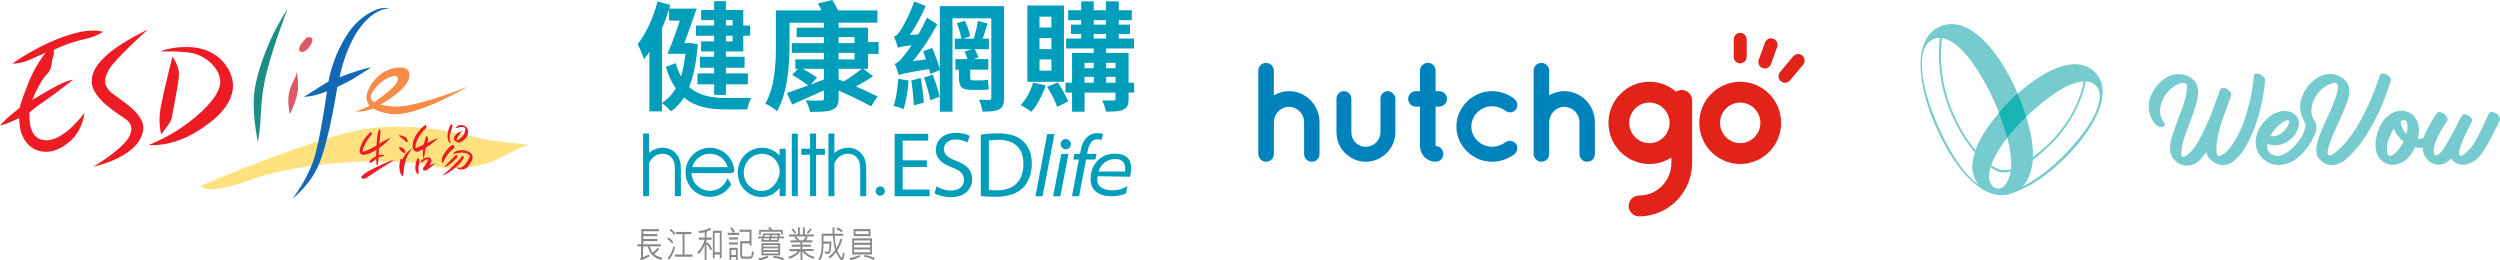 <svg width="288" height="30" viewBox="0 0 288 30" fill="none" xmlns="http://www.w3.org/2000/svg">
<g clip-path="url(#clip0_5444_1616)">
<path d="M223.73 4.25C223.73 4.25 223.498 5.957 223.653 7.665C223.835 9.686 224.291 11.719 225.526 14.165C227.327 17.728 229.586 19.398 230.45 19.55C231.115 19.667 231.776 19.657 233.258 18.734C234.117 18.199 235.372 17.237 236.395 16.164C239.716 12.68 240.064 9.217 240.064 9.217L240.334 9.178C240.334 9.178 239.774 13.057 236.472 16.396C232.949 19.957 231.172 19.985 230.371 19.81C229.547 19.63 227.282 18.024 225.39 14.376C223.498 10.729 223.459 8.012 223.382 7.003C223.305 5.994 223.459 4.287 223.459 4.287L223.729 4.247L223.73 4.25Z" fill="#75CBCD"/>
<path d="M241.356 8.335C240.837 7.805 240.187 7.497 239.425 7.421C238.708 7.349 237.891 7.483 237.003 7.816C236.153 8.134 235.244 8.633 234.302 9.297C233.685 9.731 233.064 10.234 232.444 10.791C232.409 10.711 232.376 10.63 232.342 10.547C229.984 5.269 226.537 1.681 223.44 3.078C220.437 4.43 220.714 9.446 223.069 14.725C224.572 18.095 226.528 20.768 228.545 21.904C228.549 21.905 228.553 21.908 228.556 21.91C229.657 22.525 230.776 22.681 231.852 22.243C232.09 22.167 232.335 22.073 232.591 21.953C233.428 21.561 234.211 21.18 235.153 20.517C236.075 19.87 237.008 19.079 237.928 18.166C238.843 17.259 239.639 16.329 240.295 15.402C240.961 14.463 241.463 13.551 241.79 12.691C242.491 10.845 242.342 9.337 241.358 8.335H241.356ZM231.249 15.902C231.332 16.175 231.883 18.343 231.615 19.89C231.502 20.542 231.026 21.528 230.454 21.68C230.087 21.777 229.822 21.651 229.662 21.53C229.065 21.078 229.062 20.159 229.258 19.428C229.586 18.205 230.417 16.962 231.111 16.014C231.15 15.96 231.194 15.905 231.235 15.851C231.239 15.87 231.246 15.889 231.25 15.9L231.249 15.902ZM226.847 20.34C225.636 19.049 224.38 17.019 223.308 14.617C222.244 12.233 221.578 9.936 221.43 8.145C221.272 6.224 221.705 4.974 222.682 4.534C223.683 4.083 224.908 4.584 226.222 5.987C227.428 7.273 228.658 9.318 229.756 11.711C229.933 12.098 230.111 12.54 230.279 12.986C229.756 13.636 229.236 14.283 228.781 14.947C228.291 15.692 227.908 16.415 227.644 17.099C227.406 17.79 227.253 18.42 227.211 18.991C227.202 19.176 227.205 19.356 227.219 19.529C227.264 20.047 227.498 20.679 227.875 21.232C227.71 21.108 227.169 20.684 226.847 20.342V20.34ZM241.312 13.185C240.959 13.939 240.422 14.755 239.766 15.599C239.403 16.09 238.961 16.591 238.469 17.136C236.099 19.759 233.996 21.012 232.952 21.505C233.516 20.962 233.77 20.37 233.965 19.663C234.064 19.308 234.128 18.925 234.164 18.518C234.172 18.429 234.18 18.341 234.183 18.25C234.185 18.213 234.186 18.177 234.188 18.141C234.211 17.468 234.16 16.741 234.037 15.971C234.037 15.962 234.034 15.954 234.032 15.944C234.015 15.834 233.993 15.722 233.973 15.611C233.846 14.939 233.66 14.217 233.42 13.45C233.704 13.18 233.996 12.914 234.29 12.655C235.299 11.741 236.299 10.981 237.218 10.425C237.678 10.137 238.096 9.909 238.444 9.769C238.637 9.69 238.876 9.608 239.138 9.54C239.824 9.34 240.407 9.321 240.873 9.494C241.091 9.575 241.283 9.701 241.444 9.864C241.779 10.204 241.926 10.678 241.892 11.263C241.889 11.307 241.787 12.175 241.311 13.186L241.312 13.185Z" fill="#75CBCD"/>
<path d="M230.285 12.979C230.285 12.979 230.28 12.983 230.279 12.986C230.748 14.241 231.139 15.541 231.233 15.853C231.825 15.069 232.591 14.241 233.422 13.449C233.163 12.622 232.836 11.738 232.44 10.795C232.423 10.809 231.345 11.661 230.285 12.98V12.979Z" fill="#19B4B3"/>
<path d="M260.934 9.231L260.945 9.214C260.937 9.227 260.938 9.244 260.946 9.268C260.836 10.38 260.656 11.454 260.405 12.497C260.172 13.433 259.888 14.316 259.549 15.146C259.376 15.568 259.19 15.978 258.99 16.375C258.791 16.773 258.563 17.149 258.306 17.499C258.183 17.674 258.053 17.841 257.919 17.999C257.784 18.157 257.632 18.307 257.461 18.447C257.31 18.575 257.15 18.69 256.982 18.789C256.814 18.889 256.621 18.955 256.4 18.991C256.203 19.026 255.99 19.023 255.759 18.983C255.528 18.942 255.309 18.857 255.1 18.728C254.61 18.436 254.291 18.038 254.144 17.535C253.949 17.805 253.74 18.07 253.516 18.334C253.291 18.597 253.016 18.799 252.696 18.939C252.37 19.067 252.024 19.11 251.657 19.062C251.291 19.015 250.936 18.84 250.594 18.535C250.439 18.395 250.316 18.242 250.228 18.079C250.139 17.915 250.077 17.751 250.041 17.587C250.005 17.425 249.988 17.264 249.99 17.106C249.99 16.948 250.001 16.798 250.019 16.658C250.059 16.319 250.128 16 250.223 15.702C250.319 15.403 250.423 15.102 250.533 14.798C250.746 14.167 250.974 13.548 251.216 12.945C251.457 12.343 251.655 11.708 251.809 11.041C251.842 10.877 251.875 10.716 251.905 10.558C251.935 10.4 251.947 10.233 251.943 10.058C251.939 9.825 251.891 9.675 251.798 9.61C251.705 9.545 251.548 9.531 251.329 9.566C251.016 9.637 250.729 9.76 250.467 9.935C250.205 10.11 249.977 10.304 249.785 10.514C249.594 10.724 249.423 10.959 249.27 11.216C249.12 11.473 249.01 11.748 248.941 12.041C248.853 12.346 248.823 12.674 248.851 13.024C248.88 13.376 249.021 13.726 249.275 14.078L249.269 14.061C249.412 14.294 249.413 14.458 249.272 14.552C249.131 14.646 248.95 14.657 248.726 14.586C248.487 14.504 248.297 14.357 248.157 14.148C248.016 13.938 247.898 13.733 247.804 13.534C247.608 13.089 247.518 12.633 247.536 12.164C247.55 11.754 247.635 11.372 247.792 11.014C247.949 10.658 248.139 10.328 248.366 10.022C248.594 9.717 248.859 9.446 249.162 9.206C249.465 8.966 249.814 8.783 250.211 8.654C250.399 8.595 250.603 8.558 250.825 8.54C251.046 8.523 251.272 8.539 251.505 8.584C251.737 8.632 251.969 8.717 252.198 8.84C252.429 8.961 252.638 9.135 252.823 9.357C252.988 9.556 253.098 9.769 253.151 9.998C253.205 10.227 253.233 10.441 253.235 10.639C253.227 10.872 253.202 11.095 253.162 11.306C253.122 11.516 253.073 11.721 253.018 11.92C252.899 12.33 252.768 12.732 252.627 13.132C252.486 13.529 252.341 13.927 252.195 14.324C252.037 14.722 251.888 15.12 251.746 15.517C251.605 15.916 251.489 16.325 251.396 16.746C251.348 16.934 251.318 17.137 251.305 17.36C251.286 17.5 251.28 17.627 251.285 17.737C251.291 17.849 251.315 17.933 251.359 17.991C251.402 18.049 251.465 18.076 251.545 18.07C251.624 18.064 251.729 18.015 251.858 17.92C251.941 17.862 252.015 17.803 252.082 17.745C252.148 17.687 252.217 17.628 252.29 17.57C252.583 17.289 252.836 16.973 253.046 16.622C253.257 16.271 253.454 15.913 253.637 15.552C253.827 15.178 254.009 14.802 254.181 14.428C254.354 14.055 254.519 13.668 254.679 13.27C254.838 12.873 254.987 12.475 255.128 12.078C255.271 11.68 255.417 11.276 255.571 10.866C255.607 10.773 255.64 10.673 255.673 10.568C255.704 10.462 255.745 10.364 255.792 10.269C255.83 10.211 255.883 10.17 255.957 10.146C256.031 10.123 256.109 10.116 256.196 10.129C256.39 10.153 256.587 10.243 256.783 10.4C256.979 10.558 257.067 10.736 257.047 10.935C257.023 11.03 256.99 11.126 256.951 11.226C256.911 11.325 256.879 11.421 256.855 11.514L256.623 12.13C256.495 12.515 256.348 12.912 256.181 13.322C255.867 14.129 255.635 14.966 255.484 15.831C255.381 16.252 255.334 16.685 255.343 17.13C255.343 17.223 255.343 17.328 255.343 17.445C255.345 17.562 255.365 17.671 255.4 17.77C255.436 17.87 255.492 17.937 255.569 17.972C255.646 18.007 255.754 17.979 255.896 17.884C256.263 17.709 256.568 17.462 256.808 17.147C257.048 16.83 257.266 16.51 257.463 16.181C257.88 15.503 258.224 14.78 258.494 14.014C258.764 13.248 258.996 12.461 259.193 11.653C259.376 10.811 259.519 9.951 259.62 9.073C259.62 8.98 259.621 8.886 259.623 8.793C259.623 8.7 259.661 8.624 259.733 8.565C259.774 8.518 259.833 8.493 259.913 8.487C259.992 8.48 260.07 8.483 260.144 8.494C260.293 8.518 260.458 8.6 260.643 8.741C260.827 8.881 260.927 9.034 260.94 9.197C260.932 9.209 260.931 9.22 260.935 9.233L260.934 9.231Z" fill="#75CBCD"/>
<path d="M260.689 18.286C260.358 17.982 260.132 17.646 260.009 17.278C259.888 16.909 259.835 16.555 259.852 16.216C259.877 15.9 259.94 15.605 260.037 15.329C260.135 15.055 260.26 14.798 260.413 14.556C260.563 14.316 260.738 14.097 260.934 13.898C261.128 13.7 261.331 13.52 261.541 13.356C261.697 13.239 261.895 13.128 262.136 13.023C262.378 12.918 262.637 12.848 262.915 12.811C263.193 12.777 263.469 12.794 263.746 12.865C264.022 12.934 264.272 13.087 264.496 13.321C264.7 13.532 264.81 13.755 264.826 13.988C264.84 14.222 264.826 14.438 264.782 14.637C264.673 15.045 264.48 15.413 264.201 15.733C263.921 16.055 263.592 16.303 263.213 16.48C262.923 16.607 262.609 16.691 262.273 16.726C261.935 16.76 261.582 16.715 261.21 16.585C261.187 16.715 261.177 16.839 261.18 16.962C261.183 17.085 261.213 17.205 261.267 17.322C261.32 17.439 261.4 17.548 261.507 17.647C261.612 17.747 261.758 17.825 261.942 17.884C262.271 17.989 262.601 17.972 262.935 17.832C263.268 17.691 263.579 17.499 263.87 17.253C264.16 17.007 264.414 16.748 264.634 16.472C264.854 16.197 265.024 15.978 265.138 15.814C265.19 15.732 265.242 15.64 265.294 15.542C265.345 15.443 265.414 15.369 265.502 15.323C265.593 15.287 265.691 15.282 265.793 15.306C265.895 15.329 265.994 15.375 266.088 15.446C266.184 15.516 266.261 15.594 266.322 15.683C266.383 15.771 266.411 15.856 266.405 15.937C266.408 16.043 266.378 16.145 266.316 16.244C266.253 16.344 266.195 16.434 266.143 16.516C265.852 16.937 265.625 17.245 265.455 17.437C265.287 17.63 265.129 17.797 264.983 17.937C264.768 18.147 264.494 18.349 264.163 18.542C263.832 18.736 263.472 18.87 263.088 18.946C262.702 19.021 262.301 19.018 261.888 18.938C261.474 18.856 261.075 18.64 260.692 18.289L260.689 18.286ZM262 15.689C262.405 15.618 262.742 15.456 263.009 15.198C263.276 14.941 263.48 14.665 263.618 14.373C263.673 14.268 263.7 14.157 263.698 14.04C263.698 13.922 263.661 13.846 263.59 13.812C263.317 13.894 263.074 14.01 262.862 14.163C262.648 14.315 262.453 14.485 262.278 14.671C261.968 14.976 261.725 15.315 261.546 15.689C261.695 15.711 261.846 15.711 262 15.689Z" fill="#75CBCD"/>
<path d="M275.446 9.249L275.435 9.266L275.2 9.968C274.888 10.904 274.534 11.811 274.142 12.688C273.749 13.565 273.303 14.408 272.804 15.216C272.564 15.613 272.311 16 272.046 16.374C271.781 16.748 271.487 17.104 271.168 17.444C270.879 17.772 270.564 18.084 270.225 18.382C269.884 18.682 269.471 18.883 268.986 18.988C268.769 19.034 268.537 19.034 268.289 18.988C268.039 18.941 267.794 18.831 267.556 18.655C267.291 18.468 267.105 18.255 267.002 18.015C266.896 17.775 266.845 17.538 266.84 17.303C266.84 17.048 266.865 16.803 266.917 16.576C266.969 16.347 267.031 16.128 267.107 15.918C267.185 15.684 267.269 15.456 267.356 15.233C267.446 15.011 267.537 14.79 267.63 14.566C267.829 14.121 268.033 13.679 268.242 13.24C268.449 12.802 268.639 12.354 268.812 11.898C268.906 11.675 268.992 11.45 269.074 11.222C269.154 10.995 269.22 10.757 269.27 10.512C269.302 10.372 269.32 10.232 269.328 10.091C269.336 9.951 269.322 9.834 269.289 9.739C269.255 9.646 269.193 9.582 269.105 9.547C269.017 9.512 268.89 9.523 268.725 9.582C268.479 9.64 268.261 9.728 268.069 9.845C267.878 9.962 267.692 10.091 267.51 10.23C267.352 10.37 267.204 10.527 267.068 10.695C266.931 10.866 266.81 11.044 266.703 11.23C266.597 11.418 266.504 11.622 266.429 11.844C266.352 12.066 266.301 12.3 266.281 12.546C266.259 12.792 266.278 13.043 266.336 13.3C266.394 13.557 266.517 13.816 266.703 14.073L266.697 14.056C266.823 14.244 266.848 14.389 266.769 14.495C266.683 14.611 266.553 14.654 266.38 14.626C266.206 14.596 266.044 14.536 265.893 14.441C265.727 14.335 265.589 14.185 265.477 13.993C265.366 13.799 265.276 13.622 265.206 13.458C265.063 13.095 264.987 12.742 264.978 12.396C264.97 12.051 265.008 11.727 265.097 11.423C265.185 11.118 265.301 10.837 265.447 10.58C265.593 10.323 265.757 10.077 265.94 9.843C266.148 9.61 266.372 9.395 266.617 9.203C266.862 9.01 267.129 8.849 267.419 8.722C267.703 8.605 268.016 8.537 268.358 8.52C268.702 8.502 269.061 8.581 269.44 8.756C269.589 8.815 269.735 8.894 269.875 8.993C270.016 9.092 270.138 9.208 270.244 9.335C270.38 9.487 270.476 9.648 270.532 9.818C270.587 9.989 270.616 10.154 270.617 10.318C270.644 10.681 270.609 11.021 270.515 11.336C270.419 11.652 270.317 11.961 270.206 12.265C270.076 12.581 269.942 12.898 269.807 13.214C269.672 13.529 269.531 13.84 269.385 14.143C269.239 14.447 269.098 14.755 268.959 15.066C268.821 15.375 268.688 15.689 268.557 16.005C268.499 16.169 268.444 16.33 268.393 16.488C268.339 16.645 268.292 16.812 268.25 16.988C268.145 17.338 268.115 17.581 268.165 17.717C268.214 17.851 268.302 17.909 268.429 17.892C268.556 17.874 268.705 17.803 268.876 17.68C269.047 17.557 269.212 17.425 269.371 17.286C269.55 17.134 269.721 16.973 269.886 16.803C270.051 16.634 270.204 16.456 270.347 16.268C270.873 15.601 271.35 14.899 271.776 14.162C272.201 13.423 272.586 12.665 272.931 11.88C273.281 11.107 273.603 10.295 273.898 9.441L274.112 8.827C274.148 8.734 274.186 8.652 274.225 8.581C274.263 8.512 274.346 8.476 274.475 8.476C274.72 8.476 274.95 8.569 275.17 8.756C275.25 8.815 275.318 8.892 275.376 8.984C275.432 9.078 275.453 9.165 275.435 9.247H275.453L275.446 9.249Z" fill="#75CBCD"/>
<path d="M278.23 16.97C278.032 17.357 277.834 17.679 277.637 17.936C277.439 18.193 277.217 18.403 276.976 18.567C276.701 18.742 276.37 18.872 275.98 18.952C275.591 19.034 275.191 18.976 274.781 18.777C274.494 18.625 274.272 18.441 274.118 18.225C273.964 18.008 273.85 17.78 273.775 17.54C273.699 17.3 273.66 17.06 273.654 16.82C273.649 16.581 273.658 16.367 273.683 16.18C273.781 15.549 273.964 14.963 274.236 14.425C274.506 13.887 274.884 13.466 275.368 13.162C275.633 12.963 275.963 12.836 276.357 12.784C276.751 12.731 277.148 12.792 277.55 12.967C277.822 13.108 278.039 13.289 278.202 13.512C278.364 13.734 278.48 13.965 278.549 14.204C278.618 14.444 278.656 14.684 278.662 14.924C278.668 15.165 278.654 15.372 278.626 15.547L278.536 16.02C278.998 16.009 279.337 15.856 279.558 15.565C279.618 15.471 279.685 15.394 279.764 15.336C279.841 15.277 279.957 15.265 280.109 15.301C280.249 15.336 280.375 15.41 280.485 15.52C280.596 15.632 280.662 15.752 280.686 15.88C280.712 16.02 280.684 16.14 280.596 16.24C280.51 16.339 280.43 16.429 280.354 16.511C280.09 16.781 279.773 16.948 279.401 17.011C279.029 17.076 278.638 17.062 278.233 16.967L278.23 16.97ZM274.983 17.409C274.999 17.642 275.045 17.794 275.123 17.865C275.202 17.936 275.293 17.961 275.396 17.944C275.5 17.925 275.607 17.876 275.718 17.794C275.828 17.713 275.922 17.636 276.002 17.567C276.202 17.381 276.373 17.178 276.516 16.961C276.659 16.745 276.786 16.519 276.9 16.285C276.63 16.087 276.4 15.861 276.211 15.61C276.021 15.359 275.866 15.099 275.745 14.829C275.52 15.205 275.326 15.61 275.166 16.049C275.004 16.488 274.944 16.942 274.985 17.409H274.983ZM276.539 13.987C276.542 14.056 276.557 14.148 276.585 14.258C276.613 14.37 276.652 14.492 276.701 14.627C276.75 14.761 276.817 14.899 276.903 15.039C276.988 15.18 277.089 15.309 277.2 15.426C277.279 15.227 277.324 15.036 277.334 14.854C277.343 14.675 277.341 14.501 277.33 14.337C277.31 14.185 277.272 14.067 277.221 13.987C277.167 13.905 277.103 13.854 277.026 13.837C276.951 13.819 276.867 13.826 276.779 13.854C276.69 13.884 276.611 13.928 276.539 13.987Z" fill="#75CBCD"/>
<path d="M282.602 18.532C282.551 18.485 282.508 18.441 282.475 18.401C282.444 18.36 282.406 18.316 282.367 18.269C282.16 18.468 281.949 18.635 281.736 18.769C281.522 18.903 281.282 18.971 281.015 18.971C280.751 18.982 280.496 18.933 280.244 18.821C279.995 18.709 279.778 18.543 279.593 18.321C279.351 18.04 279.2 17.742 279.138 17.425C279.076 17.109 279.054 16.817 279.073 16.547C279.1 16.268 279.16 15.998 279.254 15.741C279.346 15.484 279.448 15.238 279.563 15.004C279.676 14.771 279.797 14.542 279.926 14.32C280.054 14.097 280.185 13.875 280.313 13.652C280.381 13.546 280.445 13.444 280.508 13.345C280.571 13.247 280.645 13.149 280.726 13.056C280.789 12.974 280.858 12.922 280.93 12.898C281.003 12.874 281.114 12.892 281.263 12.95C281.507 13.043 281.706 13.207 281.86 13.441C281.982 13.652 281.996 13.834 281.901 13.985C281.767 14.197 281.634 14.397 281.5 14.589C281.365 14.784 281.24 14.99 281.124 15.213C281 15.446 280.877 15.68 280.758 15.915C280.638 16.148 280.544 16.394 280.475 16.652C280.433 16.792 280.401 16.939 280.381 17.09C280.361 17.243 280.362 17.401 280.387 17.565C280.403 17.706 280.434 17.799 280.48 17.846C280.525 17.892 280.58 17.914 280.642 17.906C280.703 17.901 280.769 17.878 280.835 17.837C280.901 17.796 280.962 17.751 281.014 17.706C281.207 17.53 281.375 17.336 281.519 17.127C281.664 16.917 281.799 16.694 281.924 16.459C282.201 15.967 282.467 15.482 282.725 15.003C282.981 14.523 283.23 14.039 283.472 13.546C283.505 13.477 283.552 13.4 283.617 13.319C283.679 13.237 283.753 13.185 283.84 13.162C283.951 13.15 284.099 13.185 284.279 13.267C284.475 13.362 284.618 13.476 284.708 13.61C284.797 13.744 284.805 13.889 284.733 14.04C284.62 14.274 284.493 14.525 284.351 14.794C284.21 15.064 284.077 15.339 283.951 15.62C283.825 15.9 283.708 16.178 283.599 16.454C283.49 16.729 283.408 16.989 283.358 17.235C283.292 17.505 283.271 17.688 283.296 17.788C283.322 17.887 283.37 17.944 283.444 17.955C283.518 17.966 283.601 17.944 283.689 17.884C283.778 17.825 283.86 17.767 283.931 17.709C284.4 17.335 284.783 16.896 285.078 16.391C285.373 15.889 285.637 15.38 285.87 14.866C286.005 14.596 286.147 14.297 286.297 13.969C286.446 13.643 286.589 13.343 286.724 13.075C286.779 12.969 286.867 12.911 286.984 12.9C287.102 12.887 287.223 12.909 287.347 12.961C287.471 13.015 287.592 13.092 287.713 13.198C287.832 13.303 287.918 13.414 287.973 13.531C288.016 13.648 288.016 13.75 287.972 13.838C287.928 13.927 287.892 14.01 287.863 14.092C287.812 14.209 287.743 14.359 287.65 14.54C287.559 14.722 287.482 14.872 287.419 14.989C287.295 15.257 287.166 15.52 287.033 15.779C286.898 16.036 286.76 16.287 286.617 16.533C286.352 17.026 286.036 17.502 285.667 17.964C285.3 18.427 284.83 18.739 284.26 18.903C284.019 18.974 283.747 18.987 283.447 18.947C283.147 18.906 282.868 18.769 282.607 18.535L282.602 18.532Z" fill="#75CBCD"/>
<path d="M265.306 13.627C265.306 13.627 265.611 14.234 265.584 14.553C265.543 15.068 265.235 15.569 265.235 15.569L266.408 15.981C266.408 15.981 266.573 15.719 266.791 15.124C267.053 14.405 266.466 13.662 266.466 13.662L265.306 13.627Z" fill="#75CBCD"/>
</g>
<g clip-path="url(#clip1_5444_1616)">
<path d="M80.379 5.095C80.227 7.139 79.907 8.759 79.393 10.026C80.517 11.034 82.031 11.293 83.697 11.293C84.183 11.307 85.933 11.293 86.543 11.279C86.349 11.594 86.155 12.219 86.085 12.601H83.585C81.683 12.601 80.058 12.3 78.795 11.239C78.365 11.906 77.879 12.425 77.281 12.832C77.073 12.546 76.559 12.069 76.253 11.893V12.832H74.809V5.98C74.601 6.294 74.393 6.579 74.185 6.838C74.087 6.443 73.699 5.516 73.449 5.094C74.423 3.883 75.269 2.016 75.755 0.164L77.227 0.573L77.101 0.994H80.253C79.823 2.261 79.295 3.747 78.837 4.972H79.295L79.545 4.945L80.379 5.095ZM76.255 11.864C76.893 11.457 77.421 10.911 77.853 10.188C77.395 9.535 77.005 8.718 76.701 7.696L77.853 7.275C78.019 7.86 78.215 8.366 78.451 8.801C78.686 8.052 78.853 7.18 78.964 6.2H76.882C77.34 5.192 77.882 3.734 78.312 2.372H77.076V1.063C76.854 1.785 76.576 2.548 76.257 3.269V11.864H76.255ZM82.267 2.316H80.767V1.158H82.267V0.137H83.627V1.158H85.627V2.942H86.419V4.114H85.627V5.925H83.627V6.539H85.779V7.806H83.627V8.459H86.154V9.713H83.627V10.925H82.267V9.713H80.351V8.459H82.267V7.806H80.629V6.539H82.267V5.925H80.767V4.767H82.267V4.114H80.171V2.942H82.267V2.316ZM83.627 2.316V2.942H84.391V2.316H83.627ZM84.391 4.114H83.627V4.767H84.391V4.114Z" fill="#009EBB"/>
<path d="M99.996 7.929H99.482L100.58 8.787C99.941 9.21 99.234 9.631 98.608 9.959C99.552 10.368 100.496 10.805 101.094 11.117L100.344 12.248C99.498 11.772 97.97 11.022 96.608 10.436V11.309C96.608 12.112 96.4 12.453 95.846 12.669C95.29 12.874 94.484 12.886 93.332 12.886C93.248 12.492 93.026 11.933 92.818 11.566C93.512 11.594 94.358 11.594 94.596 11.58C94.846 11.58 94.93 11.498 94.93 11.281V10.41C93.652 10.981 92.32 11.58 91.264 12.044L90.653 10.722C91.292 10.504 92.153 10.19 93.11 9.836C92.652 9.495 91.848 8.977 91.264 8.609L91.93 7.929H91.624V6.84H94.928V6.091H91.22V4.973H94.928V4.279H91.776V3.19H94.928V2.617H90.958V5.137C90.958 7.358 90.75 10.695 89.514 12.805C89.222 12.534 88.528 12.084 88.166 11.934C89.304 9.973 89.388 7.153 89.388 5.137V1.198H94.636C94.51 0.913 94.358 0.626 94.219 0.395L95.871 0C96.107 0.368 96.357 0.804 96.551 1.198H101.079V2.615H96.607V3.188H99.995V4.836H101.217V6.211H99.995V7.927L99.996 7.929ZM94.928 9.154V7.927H92.484C93.068 8.255 93.734 8.65 94.122 8.935L93.386 9.739L94.928 9.152V9.154ZM96.608 4.972H98.442V4.277H96.608V4.972ZM96.608 6.84H98.442V6.091H96.608V6.84ZM97.192 9.386C97.858 8.991 98.706 8.405 99.246 7.929H96.608V9.155L97.192 9.388V9.386Z" fill="#009EBB"/>
<path d="M104.673 9.277C104.575 10.475 104.367 11.769 104.091 12.587C103.841 12.437 103.243 12.261 102.939 12.192C103.245 11.388 103.397 10.174 103.481 9.085L104.675 9.277H104.673ZM115.67 11.265C115.67 11.988 115.545 12.354 115.114 12.587C114.684 12.819 114.072 12.86 113.184 12.86C113.128 12.465 112.962 11.852 112.782 11.483C113.254 11.512 113.782 11.512 113.962 11.512C114.142 11.498 114.198 11.443 114.198 11.265V2.111H109.727V12.872H108.269V8.064L107.172 8.528C107.13 8.364 107.088 8.16 107.019 7.955C104.299 8.391 103.839 8.528 103.533 8.65C103.479 8.391 103.242 7.71 103.075 7.354C103.422 7.273 103.714 6.947 104.13 6.428C104.296 6.223 104.63 5.802 105.018 5.215C103.95 5.337 103.644 5.42 103.448 5.515C103.364 5.242 103.156 4.588 102.99 4.221C103.254 4.152 103.476 3.893 103.74 3.485C104.018 3.104 104.836 1.592 105.322 0.161L106.642 0.705C106.142 1.835 105.504 3.048 104.824 4.029L105.796 3.96C106.142 3.349 106.49 2.693 106.782 2.041L107.976 2.804C107.198 4.276 106.198 5.8 105.158 7.041L106.67 6.836C106.56 6.509 106.448 6.183 106.338 5.909L107.392 5.515C107.726 6.278 108.086 7.312 108.266 7.94V0.708H115.667V11.265H115.67ZM106.061 8.991C106.227 9.89 106.381 11.034 106.423 11.825L105.271 12.125C105.243 11.335 105.119 10.165 104.981 9.264L106.063 8.991H106.061ZM107.451 8.595C107.771 9.413 108.103 10.461 108.243 11.143L107.173 11.552C107.049 10.844 106.729 9.769 106.451 8.937L107.451 8.597V8.595ZM113.004 9.263C113.226 9.263 113.6 9.235 113.81 9.18C113.837 9.508 113.865 9.971 113.907 10.271C113.713 10.354 113.351 10.354 113.047 10.354H111.881C110.701 10.354 110.465 9.918 110.465 8.828V8.024H110.063V6.811H111.465C111.369 6.526 111.229 6.184 111.117 5.927L111.951 5.668H109.993V4.455H110.743C110.687 3.951 110.465 3.23 110.229 2.686L111.159 2.386C111.437 2.945 111.673 3.694 111.757 4.184L110.951 4.455H112.173C112.353 3.843 112.575 3.012 112.659 2.412L113.769 2.698C113.575 3.285 113.381 3.939 113.213 4.455H113.921V5.668H112.297C112.463 5.981 112.645 6.364 112.715 6.607L112.159 6.811H113.853V8.024H111.769V8.842C111.769 9.141 111.811 9.264 112.033 9.264H113.005L113.004 9.263Z" fill="#009EBB"/>
<path d="M120.458 9.836C120.097 10.979 119.458 12.151 118.806 12.886C118.528 12.655 117.932 12.275 117.584 12.097C118.21 11.457 118.736 10.475 119.014 9.522L120.458 9.836ZM122.569 9.427H118.348V0.641H122.569V9.427ZM121.124 1.921H119.75V3.174H121.124V1.921ZM121.124 4.386H119.75V5.654H121.124V4.386ZM121.124 6.852H119.75V8.133H121.124V6.852ZM121.86 9.495C122.319 10.176 122.832 11.089 123.055 11.688L121.777 12.3C121.583 11.674 121.083 10.706 120.638 9.998L121.859 9.494L121.86 9.495ZM130.649 10.666H130.011V11.388C130.011 12.069 129.873 12.41 129.413 12.627C128.955 12.846 128.303 12.858 127.401 12.858C127.345 12.477 127.151 11.919 126.971 11.565C127.511 11.579 128.109 11.579 128.275 11.579C128.455 11.579 128.511 11.524 128.511 11.374V10.666H124.943V12.872H123.499V10.666H122.749V9.534H123.499V6.101H125.997V5.585H122.817V4.441H124.553V3.909H123.373V2.834H124.553V2.33H123.053V1.186H124.553V0.15H125.997V1.184H127.413V0.15H128.885V1.184H130.385V2.328H128.885V2.832H130.177V3.907H128.885V4.44H130.635V5.583H127.429V6.1H130.011V9.533H130.649V10.664V10.666ZM124.943 7.233V7.86H125.999V7.233H124.943ZM124.943 9.534H125.999V8.854H124.943V9.534ZM125.999 2.834H127.415V2.33H125.999V2.834ZM125.999 4.441H127.415V3.909H125.999V4.441ZM127.429 7.233V7.86H128.511V7.233H127.429ZM128.511 9.534V8.854H127.429V9.534H128.511Z" fill="#009EBB"/>
<path d="M77.909 17.725C77.676 17.446 77.379 17.242 77.023 17.122C76.693 17.009 76.34 16.989 75.978 17.045C75.534 17.118 75.137 17.309 74.794 17.607C74.786 17.615 74.778 17.621 74.772 17.629V15.382H74.079V22.599H74.772V18.846C74.87 18.562 75.03 18.326 75.253 18.128C75.496 17.916 75.772 17.785 76.089 17.73C76.337 17.691 76.578 17.71 76.809 17.786C77.036 17.861 77.221 17.991 77.379 18.183C77.53 18.357 77.634 18.574 77.69 18.827C77.725 19.011 77.746 19.287 77.746 19.649V22.599H78.438V19.649C78.438 19.231 78.415 18.914 78.367 18.679C78.287 18.314 78.132 17.994 77.909 17.729V17.725Z" fill="#009EBB"/>
<path d="M84.391 18.774C84.179 18.258 83.832 17.83 83.363 17.508C82.891 17.182 82.36 17.02 81.784 17.02C81.28 17.02 80.805 17.146 80.373 17.398C79.941 17.65 79.596 17.995 79.346 18.429C79.096 18.864 78.969 19.34 78.969 19.848C78.969 20.072 78.996 20.294 79.047 20.501C79.05 20.515 79.053 20.531 79.058 20.547C79.213 21.16 79.547 21.673 80.051 22.073C80.556 22.471 81.138 22.675 81.786 22.675C82.275 22.675 82.734 22.555 83.152 22.321C83.57 22.088 83.91 21.764 84.162 21.358L84.239 21.23L83.834 20.536L83.623 20.91C83.439 21.232 83.183 21.494 82.859 21.687C82.534 21.881 82.172 21.978 81.784 21.978C81.292 21.978 80.868 21.831 80.485 21.533C80.107 21.236 79.862 20.871 79.735 20.416L79.725 20.367C79.691 20.228 79.671 20.088 79.663 19.946H84.196C84.307 19.946 84.396 19.936 84.469 19.884C84.567 19.815 84.604 19.703 84.582 19.548C84.557 19.281 84.494 19.02 84.393 18.772L84.391 18.774ZM79.746 19.252C79.856 18.857 80.07 18.523 80.394 18.237C80.794 17.884 81.249 17.714 81.784 17.714C82.214 17.714 82.595 17.828 82.946 18.059C83.298 18.292 83.551 18.59 83.719 18.969C83.759 19.061 83.795 19.155 83.823 19.252H79.746Z" fill="#009EBB"/>
<path d="M89.82 17.939C89.582 17.668 89.296 17.449 88.967 17.293C88.596 17.112 88.199 17.02 87.786 17.02C87.689 17.02 87.595 17.025 87.506 17.034C86.899 17.096 86.363 17.34 85.911 17.753C85.466 18.162 85.175 18.674 85.05 19.27C84.967 19.649 84.964 20.043 85.037 20.437C85.113 20.835 85.264 21.201 85.487 21.523C85.711 21.845 86 22.113 86.348 22.321C86.695 22.529 87.071 22.653 87.461 22.686C87.549 22.695 87.64 22.699 87.727 22.699C88.175 22.699 88.602 22.588 89.001 22.365H89.02L89.081 22.321C89.366 22.126 89.61 21.9 89.817 21.641V22.593H90.511V17.137H89.817V17.936L89.82 17.939ZM87.529 21.995C87.242 21.967 86.964 21.873 86.705 21.719C86.442 21.562 86.227 21.364 86.062 21.127C85.896 20.884 85.779 20.608 85.72 20.306C85.661 20.007 85.663 19.71 85.727 19.423C85.828 18.96 86.04 18.582 86.377 18.267C86.724 17.952 87.116 17.775 87.582 17.727C87.649 17.719 87.717 17.714 87.787 17.714C88.095 17.714 88.388 17.782 88.666 17.919C89.015 18.087 89.285 18.329 89.494 18.654C89.698 18.975 89.807 19.334 89.815 19.715C89.818 20.09 89.719 20.467 89.518 20.832C89.317 21.201 89.042 21.506 88.702 21.742C88.337 21.954 87.963 22.038 87.529 21.993V21.995Z" fill="#009EBB"/>
<path d="M91.908 15.397H91.216V22.596H91.908V15.397Z" fill="#009EBB"/>
<path d="M94.012 15.385H93.32V17.134H92.304V17.831H93.32V22.597H94.012V17.831H95.026V17.134H94.012V15.385Z" fill="#009EBB"/>
<path d="M99.718 18.676C99.638 18.311 99.484 17.991 99.259 17.725C99.026 17.446 98.729 17.242 98.375 17.122C98.044 17.009 97.692 16.989 97.329 17.045C96.885 17.118 96.487 17.309 96.145 17.607C96.139 17.615 96.132 17.621 96.122 17.629V15.382H95.431V22.599H96.122V18.846C96.222 18.562 96.38 18.326 96.605 18.128C96.849 17.916 97.122 17.785 97.442 17.73C97.692 17.691 97.931 17.71 98.161 17.786C98.389 17.861 98.574 17.991 98.732 18.183C98.882 18.357 98.986 18.574 99.041 18.827C99.079 19.011 99.097 19.287 99.097 19.649V22.599H99.79V19.649C99.79 19.231 99.766 18.914 99.718 18.679V18.676Z" fill="#009EBB"/>
<path d="M101.403 21.475C101.259 21.475 101.131 21.53 101.03 21.633C100.93 21.734 100.875 21.865 100.875 22.01C100.875 22.155 100.93 22.287 101.03 22.387C101.133 22.491 101.26 22.546 101.403 22.546C101.546 22.546 101.676 22.491 101.779 22.387C101.881 22.285 101.936 22.155 101.936 22.01C101.936 21.865 101.881 21.736 101.779 21.633C101.676 21.53 101.548 21.475 101.403 21.475Z" fill="#009EBB"/>
<path d="M106.771 19.237H103.988V21.831H107.089V22.61H103.065V15.416H106.929V16.195H103.988V18.468H106.771V19.236V19.237Z" fill="#009EBB"/>
<path d="M107.895 21.48C108.308 21.734 108.914 21.95 109.55 21.95C110.496 21.95 111.049 21.447 111.049 20.723C111.049 20.05 110.665 19.667 109.699 19.292C108.532 18.875 107.81 18.267 107.81 17.254C107.81 16.134 108.734 15.302 110.125 15.302C110.856 15.302 111.387 15.472 111.707 15.655L111.451 16.411C111.218 16.284 110.74 16.07 110.092 16.07C109.114 16.07 108.745 16.656 108.745 17.146C108.745 17.819 109.179 18.15 110.167 18.534C111.378 19.003 111.993 19.59 111.993 20.648C111.993 21.758 111.175 22.719 109.487 22.719C108.796 22.719 108.041 22.516 107.661 22.26L107.894 21.481L107.895 21.48Z" fill="#009EBB"/>
<path d="M112.993 15.513C113.555 15.428 114.224 15.364 114.957 15.364C116.285 15.364 117.229 15.675 117.856 16.262C118.493 16.848 118.864 17.682 118.864 18.844C118.864 20.007 118.504 20.977 117.834 21.641C117.165 22.313 116.061 22.675 114.67 22.675C114.01 22.675 113.459 22.644 112.991 22.589V15.514L112.993 15.513ZM113.917 21.873C114.15 21.915 114.49 21.926 114.851 21.926C116.827 21.926 117.899 20.817 117.899 18.874C117.909 17.176 116.955 16.099 115.001 16.099C114.522 16.099 114.16 16.142 113.917 16.196V21.873Z" fill="#009EBB"/>
<path d="M119.283 22.61L120.64 15.444H121.472L120.106 22.61H119.281H119.283Z" fill="#009EBB"/>
<path d="M121.323 22.61L122.256 17.725H123.089L122.154 22.61H121.322H121.323Z" fill="#009EBB"/>
<path d="M123.492 22.61L124.286 18.381H123.643L123.764 17.725H124.416L124.466 17.473C124.575 16.786 124.817 16.16 125.259 15.767C125.559 15.483 125.991 15.332 126.413 15.332C126.744 15.332 126.966 15.393 127.076 15.464L126.894 16.131C126.762 16.07 126.593 16.04 126.402 16.04C125.738 16.04 125.419 16.686 125.277 17.494L125.236 17.727H126.32L126.19 18.382H125.115L124.312 22.611H123.489L123.492 22.61Z" fill="#009EBB"/>
<path d="M130.182 20.359L126.46 20.299C126.41 20.413 126.401 20.661 126.41 20.807C126.466 21.653 127.297 21.926 128.247 21.926C128.717 21.926 129.247 21.8 129.812 21.469H129.868L129.694 22.318C129.093 22.513 128.575 22.61 128.134 22.61C127.329 22.61 126.711 22.441 126.284 22.102C125.854 21.765 125.638 21.277 125.638 20.637C125.638 19.799 125.899 19.099 126.415 18.54C126.933 17.983 127.603 17.703 128.419 17.703C129.682 17.703 130.314 18.275 130.314 19.417C130.314 19.596 130.289 19.809 130.242 20.054L130.182 20.359ZM126.556 19.763L129.598 19.757C129.79 18.529 128.969 18.264 128.349 18.315C127.944 18.349 126.915 18.552 126.554 19.763H126.556Z" fill="#009EBB"/>
<path d="M122.777 16.017C122.617 16.017 122.475 16.076 122.364 16.19C122.252 16.304 122.19 16.447 122.19 16.608C122.19 16.769 122.25 16.914 122.364 17.026C122.475 17.14 122.617 17.201 122.777 17.201C122.937 17.201 123.079 17.14 123.191 17.026C123.305 16.914 123.364 16.769 123.364 16.608C123.364 16.447 123.305 16.304 123.191 16.19C123.079 16.076 122.933 16.017 122.777 16.017Z" fill="#009EBB"/>
<path d="M76.132 28.388H74.84C74.91 28.635 75.033 28.906 75.196 29.095C75.319 29.031 75.416 28.909 75.531 28.814C75.607 28.727 75.68 28.638 75.749 28.538C75.814 28.575 75.868 28.63 75.927 28.684C75.774 28.928 75.578 29.115 75.376 29.27C75.566 29.441 75.781 29.529 75.999 29.608C76.095 29.646 76.191 29.666 76.292 29.693C76.252 29.775 76.202 29.86 76.162 29.944C75.643 29.775 75.076 29.526 74.788 28.878C74.718 28.72 74.671 28.557 74.618 28.39H74.072V29.627L74.628 29.381C74.688 29.355 74.744 29.323 74.808 29.301L74.811 29.551C74.712 29.597 74.611 29.65 74.511 29.697L73.873 30.002L73.716 29.819C73.777 29.789 73.839 29.708 73.847 29.63V28.388H73.43V28.138H73.879V26.391L75.918 26.394V26.64H74.112V26.966L75.739 26.963L75.736 27.213H74.112V27.533H75.733V27.778H74.112V28.138L76.129 28.142L76.132 28.39V28.388Z" fill="#888888"/>
<path d="M77.407 28.087C77.27 27.848 77.078 27.644 76.868 27.547L77.014 27.367C77.127 27.41 77.221 27.492 77.314 27.584C77.404 27.672 77.494 27.794 77.564 27.906L77.407 28.085V28.087ZM76.901 29.738C76.951 29.678 77 29.624 77.055 29.566C77.314 29.224 77.477 28.797 77.587 28.355L77.767 28.48C77.641 29.011 77.427 29.501 77.092 29.91L76.902 29.739L76.901 29.738ZM77.637 27.071C77.511 26.842 77.32 26.64 77.121 26.533L77.264 26.355C77.354 26.402 77.433 26.473 77.514 26.544C77.617 26.64 77.713 26.765 77.797 26.887L77.637 27.069V27.071ZM77.736 29.324L78.638 29.32L78.635 26.971H77.86L77.864 26.721H79.644V26.971L78.853 26.976V29.324H79.79V29.579L77.738 29.574V29.324H77.736Z" fill="#888888"/>
<path d="M81.849 28.864C81.749 28.588 81.599 28.301 81.39 28.12V30H81.18L81.183 28.204C81.034 28.588 80.787 28.964 80.511 29.263L80.318 29.084C80.705 28.703 81.034 28.173 81.177 27.617H80.513V27.366L81.185 27.371V26.756C80.981 26.788 80.769 26.843 80.556 26.852L80.472 26.619C80.938 26.573 81.393 26.497 81.789 26.238L81.918 26.437C81.828 26.505 81.722 26.547 81.626 26.597L81.39 26.687V27.369L81.972 27.364L81.969 27.617L81.39 27.613V28.018L81.509 27.914C81.635 28.018 81.742 28.148 81.835 28.302C81.916 28.429 81.969 28.566 82.022 28.703L81.849 28.862V28.864ZM83.135 29.738L82.922 29.742L82.925 29.315L82.323 29.32V29.746H82.117V26.581H83.132L83.135 29.738ZM82.323 29.064H82.925L82.922 26.828H82.323V29.064Z" fill="#888888"/>
<path d="M84.453 26.815C84.374 26.623 84.25 26.439 84.116 26.294C84.166 26.242 84.227 26.206 84.279 26.161C84.343 26.202 84.399 26.291 84.457 26.353C84.526 26.465 84.599 26.565 84.64 26.697C84.593 26.737 84.529 26.771 84.491 26.817H85.149V27.068L83.825 27.063V26.821L84.453 26.815ZM85.019 27.598H83.971V27.352H85.019V27.598ZM85.022 28.17H83.974L83.977 27.923H85.022V28.17ZM84.981 29.93L84.772 29.939V29.616H84.242V29.942H84.036L84.039 28.543H84.981V29.93ZM84.772 28.789H84.242L84.245 29.37H84.775L84.772 28.789ZM85.192 26.71L85.196 26.461L86.573 26.456L86.576 28.266H86.349V28.031H85.487V29.31C85.487 29.385 85.501 29.465 85.548 29.532C85.606 29.561 85.674 29.557 85.744 29.557H86.422C86.481 29.557 86.553 29.469 86.568 29.405C86.602 29.259 86.615 29.092 86.623 28.933C86.695 28.961 86.762 29.004 86.835 29.036C86.824 29.179 86.792 29.309 86.762 29.446C86.73 29.593 86.643 29.775 86.52 29.793L86.407 29.808H85.548C85.446 29.808 85.382 29.738 85.329 29.633C85.292 29.561 85.266 29.452 85.266 29.365V27.778H86.349V26.707H85.192V26.71Z" fill="#888888"/>
<path d="M90.323 27.26V27.456H89.764L89.68 27.853L87.685 27.848L87.786 27.455H87.323L87.326 27.258H87.829L87.922 26.895L89.882 26.89L89.812 27.258H90.324L90.323 27.26ZM87.356 29.755C87.615 29.725 87.865 29.671 88.107 29.588C88.217 29.551 88.323 29.499 88.43 29.446C88.464 29.518 88.49 29.588 88.517 29.655C88.185 29.839 87.821 29.944 87.442 29.997L87.356 29.755ZM88.692 26.477C88.626 26.394 88.54 26.331 88.467 26.272L88.669 26.139C88.762 26.219 88.896 26.356 88.966 26.478H90.183L90.186 27.038H89.986V26.697L87.65 26.692L87.647 27.048H87.452L87.455 26.483L88.692 26.478V26.477ZM87.717 28.007H89.874L89.871 29.416H87.719V28.007H87.717ZM89.65 28.408V28.235H87.927V28.408H89.65ZM87.927 28.616V28.8H89.647L89.644 28.611L87.927 28.614V28.616ZM87.935 29.011L87.932 29.2H89.655V29.015L87.935 29.011ZM88.636 27.456H87.981L87.941 27.631L88.588 27.636L88.636 27.458V27.456ZM88.717 27.088H88.065L88.019 27.26H88.678L88.719 27.088H88.717ZM89.515 27.63L89.559 27.45L88.84 27.455L88.799 27.63H89.515ZM88.919 27.088L88.882 27.26H89.601L89.641 27.093L88.919 27.088ZM89.146 29.479C89.551 29.509 89.944 29.583 90.301 29.767C90.27 29.847 90.234 29.914 90.2 29.994C89.849 29.797 89.445 29.738 89.042 29.685L89.146 29.48V29.479Z" fill="#888888"/>
<path d="M93.736 28.919H92.694C92.862 29.107 93.011 29.249 93.209 29.357C93.416 29.47 93.633 29.537 93.855 29.582C93.818 29.657 93.784 29.741 93.742 29.803C93.253 29.683 92.781 29.445 92.441 28.939C92.431 29.285 92.441 29.671 92.438 29.992L92.222 29.997V28.948C92.222 28.948 92.211 28.944 92.209 28.944C91.852 29.398 91.4 29.675 90.921 29.813L90.812 29.596C91.24 29.482 91.563 29.285 91.913 28.948L90.941 28.939V28.692H92.216L92.219 28.421H91.2V28.187H92.216V27.923H91.04V27.687H91.826C91.739 27.572 91.629 27.471 91.52 27.391L91.68 27.254L90.9 27.244V27.002H91.925L91.928 26.2H92.141L92.136 27.002L92.506 27.007V26.196H92.719V27.002H93.751V27.236H92.905C92.939 27.282 93.006 27.321 93.048 27.357C92.975 27.475 92.882 27.583 92.788 27.672L93.582 27.68V27.923H92.433V28.182H93.41V28.425H92.442V28.692H93.733V28.917L93.736 28.919ZM91.713 26.782C91.66 26.828 91.613 26.899 91.549 26.929C91.45 26.754 91.31 26.589 91.161 26.465C91.213 26.411 91.261 26.373 91.313 26.323C91.394 26.381 91.459 26.462 91.537 26.533C91.604 26.612 91.664 26.697 91.714 26.784L91.713 26.782ZM91.713 27.238C91.852 27.371 91.998 27.539 92.081 27.681L92.534 27.686C92.658 27.556 92.761 27.399 92.84 27.239H91.713V27.238ZM93.478 26.423C93.379 26.609 93.251 26.787 93.105 26.921L93.09 26.916C93.038 26.867 92.981 26.829 92.927 26.782C93.076 26.653 93.216 26.491 93.321 26.302H93.335L93.478 26.423Z" fill="#888888"/>
<path d="M97.023 27.547C96.906 28 96.751 28.438 96.492 28.802L96.464 28.837C96.583 29.148 96.711 29.427 96.938 29.654C96.983 29.7 97.01 29.675 97.026 29.636C97.066 29.448 97.09 29.26 97.096 29.064L97.299 29.21C97.279 29.419 97.225 29.604 97.172 29.796C97.152 29.863 97.113 29.933 97.055 29.962C96.895 30.045 96.798 29.841 96.692 29.732C96.549 29.53 96.413 29.31 96.32 29.062L96.301 29.072C96.093 29.346 95.863 29.59 95.618 29.777L95.428 29.594C95.711 29.405 95.995 29.121 96.217 28.791C96.052 28.279 95.995 27.734 95.947 27.169L94.872 27.165L94.868 27.822H95.785C95.782 28.051 95.756 28.285 95.746 28.499C95.743 28.591 95.723 28.683 95.714 28.775C95.697 28.947 95.65 29.148 95.5 29.223C95.369 29.285 95.211 29.248 95.074 29.223L94.987 28.948C95.11 28.994 95.24 29.015 95.38 29.011C95.42 29.011 95.453 28.986 95.473 28.94C95.526 28.764 95.543 28.572 95.552 28.377L95.568 28.073L94.866 28.068C94.849 28.397 94.854 28.753 94.807 29.067C94.757 29.405 94.647 29.733 94.47 30L94.29 29.833C94.686 29.281 94.663 28.424 94.66 27.714L94.655 26.924L95.924 26.92C95.916 26.69 95.906 26.442 95.906 26.191H96.11C96.116 26.455 96.116 26.656 96.13 26.923H97.135V27.168H96.149C96.161 27.414 96.191 27.694 96.229 27.939C96.262 28.151 96.302 28.357 96.365 28.557L96.377 28.549C96.579 28.223 96.717 27.846 96.83 27.471L97.015 27.549L97.023 27.547ZM96.924 26.765C96.883 26.732 96.854 26.69 96.813 26.657C96.663 26.536 96.498 26.444 96.318 26.398L96.475 26.222C96.698 26.28 96.903 26.406 97.077 26.603L96.925 26.765H96.924Z" fill="#888888"/>
<path d="M99.11 29.549C98.763 29.771 98.368 29.878 97.972 29.967C97.931 29.883 97.892 29.813 97.846 29.733C98.246 29.666 98.638 29.566 98.995 29.366C99.035 29.424 99.074 29.487 99.111 29.549H99.11ZM100.451 27.456V29.312H98.175V27.452L100.451 27.456ZM100.279 26.386L100.282 27.213H98.343V26.386H100.279ZM100.245 27.698L98.388 27.703V27.967L100.245 27.964V27.7V27.698ZM98.388 28.505H100.245V28.207L98.388 28.212V28.503V28.505ZM98.388 28.752V29.065L100.245 29.061V28.75H98.388V28.752ZM100.072 26.965V26.631H98.551L98.555 26.965H100.072ZM100.676 29.947C100.301 29.763 99.917 29.633 99.513 29.571C99.54 29.504 99.576 29.441 99.607 29.37C100.02 29.424 100.405 29.563 100.777 29.725L100.676 29.947Z" fill="#888888"/>
</g>
<g clip-path="url(#clip2_5444_1616)">
<path d="M190.012 18.892C187.413 18.892 185.298 16.767 185.298 14.154C185.298 11.541 187.413 9.417 190.012 9.417C192.611 9.417 194.727 11.541 194.727 14.154C194.727 16.767 192.612 18.892 190.012 18.892ZM190.012 11.818C188.731 11.818 187.69 12.865 187.69 14.153C187.69 15.44 188.732 16.487 190.012 16.487C191.292 16.487 192.335 15.44 192.335 14.153C192.335 12.865 191.293 11.818 190.012 11.818Z" fill="#E2231A"/>
<path d="M188.816 24.929C188.157 24.929 187.621 24.39 187.621 23.728C187.621 23.065 188.157 22.526 188.816 22.526C190.87 22.526 192.54 20.848 192.54 18.784V11.567C192.54 10.904 193.076 10.365 193.735 10.365C194.395 10.365 194.931 10.903 194.931 11.567V18.784C194.931 22.172 192.187 24.929 188.816 24.929Z" fill="#E2231A"/>
<path d="M146.751 17.737C146.751 18.243 146.346 18.631 145.845 18.631C145.44 18.631 145.1 18.34 144.987 17.964C144.97 17.899 144.954 17.817 144.954 17.736V8.14C144.954 7.636 145.359 7.244 145.843 7.244C146.328 7.244 146.75 7.634 146.75 8.14V10.971C147.268 10.694 147.85 10.499 148.481 10.499C150.44 10.499 152.01 12.11 152.01 14.062V17.739C152.01 18.244 151.622 18.633 151.121 18.633C150.619 18.633 150.231 18.243 150.231 17.739V14.062C150.231 13.103 149.454 12.322 148.483 12.305C147.528 12.322 146.766 13.103 146.751 14.062V17.739V17.737Z" fill="#0082BC"/>
<path d="M157.328 18.633C155.482 18.633 153.962 17.103 153.962 15.248V11.36C153.962 10.904 154.35 10.497 154.82 10.497C155.29 10.497 155.678 10.904 155.678 11.36V15.248C155.678 16.176 156.407 16.908 157.33 16.908C158.253 16.908 159.013 16.176 159.03 15.248V11.36C159.03 10.904 159.385 10.497 159.871 10.497C160.324 10.497 160.744 10.904 160.744 11.36V15.248C160.744 17.103 159.191 18.633 157.33 18.633H157.328Z" fill="#0082BC"/>
<path d="M166.692 11.393C166.692 11.882 166.272 12.287 165.785 12.287H165.38V16.826C165.882 16.826 166.272 17.233 166.272 17.737C166.272 18.241 165.883 18.631 165.38 18.631C164.393 18.631 163.584 17.817 163.584 16.826V12.287H163.114C162.613 12.287 162.224 11.88 162.224 11.393C162.224 10.906 162.613 10.497 163.114 10.497H163.584V8.138C163.584 7.634 163.989 7.242 164.49 7.242C164.992 7.242 165.38 7.633 165.38 8.138V10.497H165.785C166.272 10.497 166.692 10.887 166.692 11.393Z" fill="#0082BC"/>
<path d="M167.78 14.582C167.78 12.32 169.658 10.515 171.892 10.499C172.863 10.499 173.769 10.857 174.467 11.394C174.838 11.688 174.903 12.24 174.644 12.599C174.321 12.989 173.803 13.054 173.431 12.761C173.009 12.452 172.491 12.24 171.892 12.24C170.581 12.24 169.497 13.331 169.497 14.582C169.497 15.834 170.582 16.908 171.892 16.908C172.475 16.908 173.009 16.696 173.431 16.388C173.788 16.111 174.321 16.176 174.644 16.566C174.903 16.925 174.838 17.445 174.467 17.77C173.771 18.274 172.863 18.633 171.892 18.633C169.658 18.633 167.78 16.811 167.78 14.582Z" fill="#0082BC"/>
<path d="M178.47 17.737C178.47 18.243 178.065 18.631 177.564 18.631C177.159 18.631 176.818 18.34 176.705 17.964C176.689 17.899 176.672 17.817 176.672 17.736V8.14C176.672 7.636 177.077 7.244 177.562 7.244C178.047 7.244 178.468 7.634 178.468 8.14V10.971C178.986 10.694 179.569 10.499 180.2 10.499C182.159 10.499 183.729 12.11 183.729 14.062V17.739C183.729 18.244 183.341 18.633 182.839 18.633C182.338 18.633 181.949 18.243 181.949 17.739V14.062C181.949 13.103 181.173 12.322 180.201 12.305C179.247 12.322 178.485 13.103 178.47 14.062V17.739V17.737Z" fill="#0082BC"/>
<path d="M200.471 18.892C197.873 18.892 195.757 16.767 195.757 14.154C195.757 11.541 197.871 9.417 200.471 9.417C203.072 9.417 205.187 11.541 205.187 14.154C205.187 16.767 203.072 18.892 200.471 18.892ZM200.471 11.818C199.19 11.818 198.15 12.865 198.15 14.153C198.15 15.44 199.192 16.487 200.471 16.487C201.751 16.487 202.795 15.44 202.795 14.153C202.795 12.865 201.753 11.818 200.471 11.818Z" fill="#E2231A"/>
<path d="M200.473 7.3C200.06 7.3 199.726 6.964 199.726 6.549V4.534C199.726 4.119 200.06 3.783 200.473 3.783C200.885 3.783 201.22 4.119 201.22 4.534V6.549C201.22 6.964 200.885 7.3 200.473 7.3Z" fill="#E2231A"/>
<path d="M203.308 7.893C203.222 7.893 203.136 7.878 203.052 7.848C202.663 7.705 202.465 7.274 202.606 6.885L203.324 4.908C203.466 4.519 203.895 4.316 204.282 4.46C204.669 4.602 204.869 5.033 204.728 5.422L204.009 7.4C203.9 7.705 203.612 7.895 203.308 7.895V7.893Z" fill="#E2231A"/>
<path d="M205.636 9.535C205.467 9.535 205.295 9.477 205.155 9.359C204.839 9.093 204.799 8.619 205.064 8.302L206.574 6.493C206.839 6.177 207.31 6.133 207.626 6.401C207.942 6.667 207.984 7.141 207.718 7.459L206.208 9.267C206.06 9.444 205.848 9.535 205.634 9.535H205.636Z" fill="#E2231A"/>
</g>
<path fill-rule="evenodd" clip-rule="evenodd" d="M23.169 21.382C23.169 21.382 23.392 22.716 29.055 20.655C34.719 18.595 45.576 17.971 50.346 19.192C51.548 19.499 55.116 19.414 57.015 18.474C59.746 17.121 60.044 16.909 61.033 16.708C61.033 16.708 57.483 16.339 56.004 16.067C53.147 15.541 46.513 13.38 39.097 15.531C31.679 17.681 23.169 21.382 23.169 21.382Z" fill="#FFE17F"/>
<path fill-rule="evenodd" clip-rule="evenodd" d="M42.828 15.471C42.727 15.625 42.388 15.976 42.136 16.449C41.8 17.081 41.811 17.244 41.791 17.345C41.77 17.447 41.77 17.477 41.892 17.456C42.014 17.437 42.811 17.176 43.674 16.561C44.13 16.235 44.975 15.88 44.975 15.88C44.975 15.88 44.915 16.092 43.928 16.877C43.513 17.206 42.472 17.843 41.902 17.843C41.617 17.843 41.433 17.681 41.433 17.336C41.433 17.172 41.668 16.132 42.564 15.33C42.758 15.155 42.798 15.249 42.828 15.299C42.859 15.35 42.869 15.41 42.828 15.471Z" fill="#ED1C24"/>
<path fill-rule="evenodd" clip-rule="evenodd" d="M44.053 17.823C44.207 17.823 44.307 17.947 44.307 17.947C44.307 17.947 43.808 17.997 43.391 18.262C42.975 18.527 42.913 18.729 42.729 18.729C42.546 18.729 42.463 18.721 42.606 18.537C42.75 18.352 43.34 17.823 44.053 17.823Z" fill="#ED1C24"/>
<path fill-rule="evenodd" clip-rule="evenodd" d="M43.828 15.186C43.851 15.36 43.748 15.828 43.667 16.978C43.631 17.487 43.612 18.108 43.576 18.527C43.534 19.014 43.422 19.148 43.422 19.148C43.422 19.148 43.311 18.77 43.332 17.937C43.341 17.498 43.382 15.89 43.544 15.25C43.606 15.001 43.657 14.881 43.657 14.881C43.657 14.881 43.818 14.964 43.828 15.186Z" fill="#ED1C24"/>
<path fill-rule="evenodd" clip-rule="evenodd" d="M45.355 18.45C45.355 18.45 44.865 18.794 44.276 19.141C43.687 19.487 42.346 20.395 42.193 20.5C42.039 20.605 41.881 20.607 41.772 20.578C41.663 20.548 41.612 20.427 41.647 20.333C41.683 20.238 42.032 19.921 42.717 19.566C43.402 19.212 44.814 18.578 45.023 18.507C45.232 18.438 45.355 18.45 45.355 18.45Z" fill="#ED1C24"/>
<path fill-rule="evenodd" clip-rule="evenodd" d="M45.957 15.585C45.957 15.585 46.067 15.532 46.465 15.696C46.863 15.86 46.853 15.878 46.924 16.092C46.995 16.307 46.995 16.368 46.904 16.378C46.813 16.387 46.682 16.215 46.558 16.133C46.374 16.012 46.329 15.927 46.179 15.828C45.967 15.685 45.957 15.585 45.957 15.585Z" fill="#ED1C24"/>
<path fill-rule="evenodd" clip-rule="evenodd" d="M45.958 16.887C45.958 16.887 46.374 17.009 46.518 17.161C46.69 17.346 46.74 17.536 46.71 17.599C46.679 17.662 46.4 17.609 46.254 17.447C45.895 17.05 45.958 16.887 45.958 16.887Z" fill="#ED1C24"/>
<path fill-rule="evenodd" clip-rule="evenodd" d="M47.505 17.04C47.505 17.04 46.886 17.496 46.651 17.864C46.416 18.232 46.315 18.423 46.315 18.423C46.315 18.423 46.315 18.282 46.203 18.282C46.131 18.282 46.009 18.668 46.009 19.279C46.009 19.688 46.181 20.205 46.345 20.265C46.435 20.299 46.457 20.207 46.467 20.084C46.476 19.96 46.519 18.892 46.906 18.037C47.047 17.723 47.505 17.04 47.505 17.04Z" fill="#ED1C24"/>
<path fill-rule="evenodd" clip-rule="evenodd" d="M49.123 14.656C49.072 14.841 48.563 15.105 48.055 16.175C47.865 16.576 47.861 16.875 47.851 16.967C47.841 17.061 47.859 17.073 47.973 17.03C48.086 16.988 49.743 16.203 50.009 16.082C50.273 15.96 50.447 15.95 50.447 15.95C50.447 15.95 49.743 16.632 48.941 17.071C48.65 17.23 48.249 17.487 48.075 17.487C47.901 17.487 47.535 17.427 47.535 16.806C47.535 16.611 47.575 15.726 48.532 14.79C48.698 14.627 48.985 14.317 49.082 14.434C49.133 14.495 49.133 14.586 49.123 14.656Z" fill="#ED1C24"/>
<path fill-rule="evenodd" clip-rule="evenodd" d="M49.254 15.766C49.344 15.878 49.324 16.094 49.274 16.235C49.223 16.377 49.09 16.725 48.929 17.722C48.887 17.976 48.875 18.106 48.836 18.179C48.794 18.252 48.775 18.23 48.744 18.088C48.714 17.947 48.651 17.21 48.794 16.693C48.938 16.175 49.059 15.847 49.08 15.747C49.099 15.645 49.162 15.655 49.254 15.766Z" fill="#ED1C24"/>
<path fill-rule="evenodd" clip-rule="evenodd" d="M48.34 18.505C48.34 18.717 48.206 19.065 48.206 19.34C48.206 19.615 48.245 19.837 48.226 19.961C48.206 20.084 48.134 20.096 48.074 20.033C48.014 19.971 47.84 19.787 47.84 19.32C47.84 18.853 47.994 18.446 48.064 18.322C48.134 18.199 48.193 18.151 48.256 18.272C48.318 18.393 48.34 18.505 48.34 18.505Z" fill="#ED1C24"/>
<path fill-rule="evenodd" clip-rule="evenodd" d="M49.315 18.118C49.52 18.118 49.701 18.27 49.701 18.494C49.701 18.719 49.468 19.055 49.468 19.055C49.468 19.055 49.683 18.953 49.804 18.913C49.925 18.873 50.149 18.812 50.149 18.812C50.149 18.812 49.731 19.191 49.395 19.433C49.059 19.676 49.029 19.655 48.948 19.666C48.867 19.676 48.784 19.625 48.744 19.534C48.704 19.444 48.671 19.411 48.784 19.28C48.898 19.148 49.163 18.762 49.243 18.567C49.324 18.373 49.324 18.343 49.324 18.343C49.324 18.343 49.153 18.341 48.968 18.445C48.784 18.548 48.724 18.619 48.663 18.669C48.602 18.72 48.346 18.722 48.489 18.558C48.634 18.393 48.868 18.118 49.315 18.118Z" fill="#ED1C24"/>
<path fill-rule="evenodd" clip-rule="evenodd" d="M52.106 14.565C52.106 14.8 51.81 15.227 51.81 15.941C51.81 16.45 52.024 16.491 52.024 16.491C52.024 16.491 51.558 16.581 51.558 15.726C51.558 15.116 51.783 14.557 51.883 14.404C51.984 14.25 52.044 14.278 52.075 14.361C52.106 14.444 52.106 14.412 52.106 14.565Z" fill="#ED1C24"/>
<path fill-rule="evenodd" clip-rule="evenodd" d="M52.484 14.75C52.484 14.75 52.588 14.764 52.8 14.689C53.004 14.616 53.154 14.627 53.278 14.627C53.4 14.627 53.653 14.659 53.582 14.995C53.511 15.33 53.471 15.646 52.861 16.072C52.639 16.227 52.58 16.144 52.626 16.002C52.769 15.555 53.267 15.126 53.267 15.126C53.267 15.126 52.809 15.136 52.474 15.542C52.308 15.743 52.26 15.911 52.27 15.982C52.279 16.052 52.383 16.205 52.515 16.307C52.646 16.408 52.89 16.498 53.125 16.348C53.36 16.195 53.94 15.837 53.94 15.176C53.94 14.922 53.766 14.404 53.104 14.404C52.676 14.404 52.484 14.75 52.484 14.75Z" fill="#ED1C24"/>
<path fill-rule="evenodd" clip-rule="evenodd" d="M52.258 17.121C52.137 17.212 51.504 17.692 51.117 18.578C51.043 18.748 50.986 18.853 50.986 18.853C50.986 18.853 50.772 18.444 51.028 17.926C51.187 17.603 51.708 16.939 51.933 16.796C52.158 16.652 52.269 16.695 52.319 16.796C52.369 16.897 52.38 17.03 52.258 17.121Z" fill="#ED1C24"/>
<path fill-rule="evenodd" clip-rule="evenodd" d="M52.173 17.783C52.173 17.783 52.285 17.303 53.15 17.303C54.106 17.303 54.452 17.783 54.452 18.078C54.452 18.282 54.391 18.487 54.116 18.923C53.841 19.36 53.566 19.523 53.181 19.523C52.69 19.523 52.569 19.289 52.569 19.289C52.569 19.289 52.772 19.329 52.894 19.329C53.019 19.329 53.345 19.258 53.578 18.953C53.811 18.648 54.005 18.33 54.056 18.169C54.106 18.007 54.177 17.966 53.944 17.762C53.739 17.581 53.325 17.588 53.099 17.588C52.64 17.588 52.173 17.783 52.173 17.783Z" fill="#ED1C24"/>
<path fill-rule="evenodd" clip-rule="evenodd" d="M52.62 18.179C52.345 18.545 51.634 19.097 51.44 19.168C51.289 19.222 51.215 19.258 51.215 19.258C51.215 19.258 51.381 18.976 51.563 18.812C51.745 18.648 52.262 18.09 52.376 17.966C52.489 17.843 52.598 17.821 52.651 17.893C52.703 17.966 52.739 18.02 52.62 18.179Z" fill="#ED1C24"/>
<path fill-rule="evenodd" clip-rule="evenodd" d="M53.378 17.997C53.439 18.068 53.462 18.156 53.318 18.383C52.95 18.963 52.513 19.289 51.789 19.809C51.53 19.994 50.903 20.266 50.903 20.266C50.903 20.266 51.492 19.759 51.81 19.484C52.127 19.208 53.002 18.331 53.073 18.189C53.145 18.048 53.234 17.884 53.378 17.997Z" fill="#ED1C24"/>
<path fill-rule="evenodd" clip-rule="evenodd" d="M19.868 6.516C19.868 6.516 20.66 7.617 20.621 8.603C20.582 9.588 20.061 12.022 19.906 12.93C19.752 13.838 19.733 13.898 19.288 14.515C18.843 15.132 18.573 15.479 18.573 15.479C18.573 15.479 18.187 14.206 18.496 12.466C18.805 10.728 19.868 6.516 19.868 6.516Z" fill="#ED1C24"/>
<path fill-rule="evenodd" clip-rule="evenodd" d="M18.497 5.937C18.497 5.937 21.004 5.849 22.224 6.13C23.732 6.477 25.374 7.887 25.374 9.434C25.374 11.073 23.011 13.274 20.892 14.708C18.891 16.062 17.126 16.697 17.126 16.697C17.126 16.697 19.79 17.064 23.018 14.94C24.034 14.27 26.843 12.429 26.843 9.858C26.843 8.256 25.374 5.415 21.53 5.415C19.443 5.414 18.497 5.937 18.497 5.937Z" fill="#ED1C24"/>
<path fill-rule="evenodd" clip-rule="evenodd" d="M1.41 7.347C1.41 7.347 4.573 4.96 8.54 3.85C10.683 3.25 11.882 3.657 11.882 3.657C11.882 3.657 11.048 4.244 9.757 4.506C7.94 4.874 6.201 5.744 6.201 5.744C6.201 5.744 6.278 6.07 6.085 6.67C5.892 7.27 6.029 7.926 5.43 8.525C4.83 9.124 4.504 9.879 4.212 10.418C3.921 10.959 3.728 11.52 3.728 11.52C3.728 11.52 5.391 10.475 6.685 9.819C7.979 9.163 8.403 9.202 8.403 9.202C8.403 9.202 6.026 11.057 5.138 11.635C4.251 12.215 3.398 12.941 3.398 12.941C3.398 12.941 3.353 13.799 3.469 14.36C3.585 14.921 3.883 16.156 5.352 16.156C7.477 16.156 9.718 13.007 9.718 13.007C9.718 13.007 9.611 14.635 8.454 15.905C7.399 16.955 6.376 17.489 5.313 17.489C3.265 17.489 2.507 15.712 2.35 14.933C2.229 14.334 2.202 13.596 2.202 13.596C2.202 13.596 1.314 14.031 0.793 14.223C0.27 14.417 0 14.456 0 14.456C0 14.456 0.754 13.624 1.255 13.238C1.757 12.852 2.266 12.411 2.266 12.411C2.427 11.685 3.325 9.299 3.743 8.483C4.247 7.453 4.956 6.423 5.276 6.059C5.073 6.155 4.714 6.308 4.251 6.515C3.793 6.721 2.996 7.115 2.319 7.231C1.642 7.347 1.41 7.347 1.41 7.347Z" fill="#ED1C24"/>
<path fill-rule="evenodd" clip-rule="evenodd" d="M17.027 3.404C17.027 3.404 13.26 6.768 12.546 8.024C11.83 9.279 12.061 10.026 12.854 10.689C13.804 11.482 16.492 12.957 16.516 14.717C16.326 18.097 10.768 19.189 10.768 19.189C10.768 19.189 13.821 17.418 14.814 15.865C15.255 15.099 15.255 14.385 14.659 13.862C13.851 13.22 10.631 11.476 10.567 9.436C10.568 8.311 11.036 7.439 12.622 6.052C14.596 4.515 17.027 3.404 17.027 3.404Z" fill="#ED1C24"/>
<path fill-rule="evenodd" clip-rule="evenodd" d="M35.592 4.274C35.977 4.274 36.094 4.527 35.901 4.951C35.708 5.375 35.283 6.014 34.722 5.975C34.298 5.946 34.414 5.396 34.761 4.99C35.107 4.583 35.206 4.274 35.592 4.274Z" fill="#DC5967"/>
<path fill-rule="evenodd" clip-rule="evenodd" d="M34.177 8.332C34.177 8.332 34.507 9.549 34.255 10.766C34.002 11.983 33.385 13.162 33.385 13.162C33.385 13.162 33.154 12.06 33.23 11.152C33.307 10.243 33.749 9.454 33.925 9.086C34.101 8.718 34.177 8.332 34.177 8.332Z" fill="#DC5967"/>
<path fill-rule="evenodd" clip-rule="evenodd" d="M43.579 1.316C42.997 1.602 42.501 1.99 41.871 2.69C41.784 2.78 41.24 3.474 41.067 3.774C40.695 4.35 40.03 5.615 39.503 7.385C39.233 8.256 39.131 8.901 39.131 8.901C39.572 8.699 40.626 8.345 41.26 8.14C42.034 7.89 42.806 7.733 42.806 7.733C42.806 7.733 41.213 8.77 40.582 9.14C39.981 9.491 38.857 10.02 38.857 10.02C38.857 10.02 37.995 15.732 36.816 18.744C35.809 21.321 33.688 22.879 33.688 22.879C33.688 22.879 35.638 20.463 36.353 17.681C37.069 14.901 37.664 10.518 37.664 10.518C37.664 10.518 36.606 10.92 36.006 11.037C35.407 11.152 35.021 11.152 35.021 11.152C35.021 11.152 36.255 10.364 36.904 9.957C37.479 9.596 37.84 9.395 37.84 9.395C37.84 9.395 38.22 6.627 40.159 3.734C41.213 2.203 42.475 1.462 43.429 1.079C43.751 0.964 44.46 0.812 44.782 0.99C44.365 0.99 43.984 1.097 43.579 1.316Z" fill="#1268B3"/>
<path fill-rule="evenodd" clip-rule="evenodd" d="M33.131 1.01C33.131 1.01 31.199 5.975 30.523 9.202C30.064 11.385 30.076 13.068 29.982 14.223C29.861 15.707 29.712 16.349 29.712 16.349C29.712 16.349 29.151 13.838 29.228 11.481C29.304 9.125 30.445 6.168 31.238 4.429C32.03 2.689 33.131 1.01 33.131 1.01Z" fill="#1C8E84"/>
<path fill-rule="evenodd" clip-rule="evenodd" d="M40.921 12.814C40.921 12.814 41.587 12.659 41.983 12.466C42.383 12.274 42.562 12.137 42.562 12.137C42.562 12.137 42.238 11.828 42.215 11.19C42.188 10.438 43.471 7.771 46.118 7.771C46.891 7.771 47.201 8.157 47.181 8.641C47.145 9.511 46.296 10.389 45.285 11.114C44.405 11.732 43.818 12.06 43.818 12.06C43.818 12.06 44.725 12.27 45.784 12.281C48.471 12.199 53.903 9.974 53.903 9.974C53.903 9.974 48.552 13.162 45.518 13.162C44.109 13.162 43.008 12.506 43.008 12.506C43.008 12.506 42.751 12.607 42.151 12.761C41.552 12.915 40.921 12.814 40.921 12.814ZM43.163 11.751C43.163 11.751 45.222 10.286 45.595 9.665C46.005 9.106 45.803 8.697 45.457 8.734C45.324 8.749 43.996 9.017 43.008 10.457C42.292 11.52 43.163 11.751 43.163 11.751Z" fill="#F68C47"/>
<defs>
<clipPath id="clip0_5444_1616">
<rect width="66.755" height="19.718" fill="white" transform="translate(221.245 2.775)"/>
</clipPath>
<clipPath id="clip1_5444_1616">
<rect width="57.218" height="30" fill="white" transform="translate(73.43)"/>
</clipPath>
<clipPath id="clip2_5444_1616">
<rect width="62.94" height="21.146" fill="white" transform="translate(144.954 3.783)"/>
</clipPath>
</defs>
</svg>
